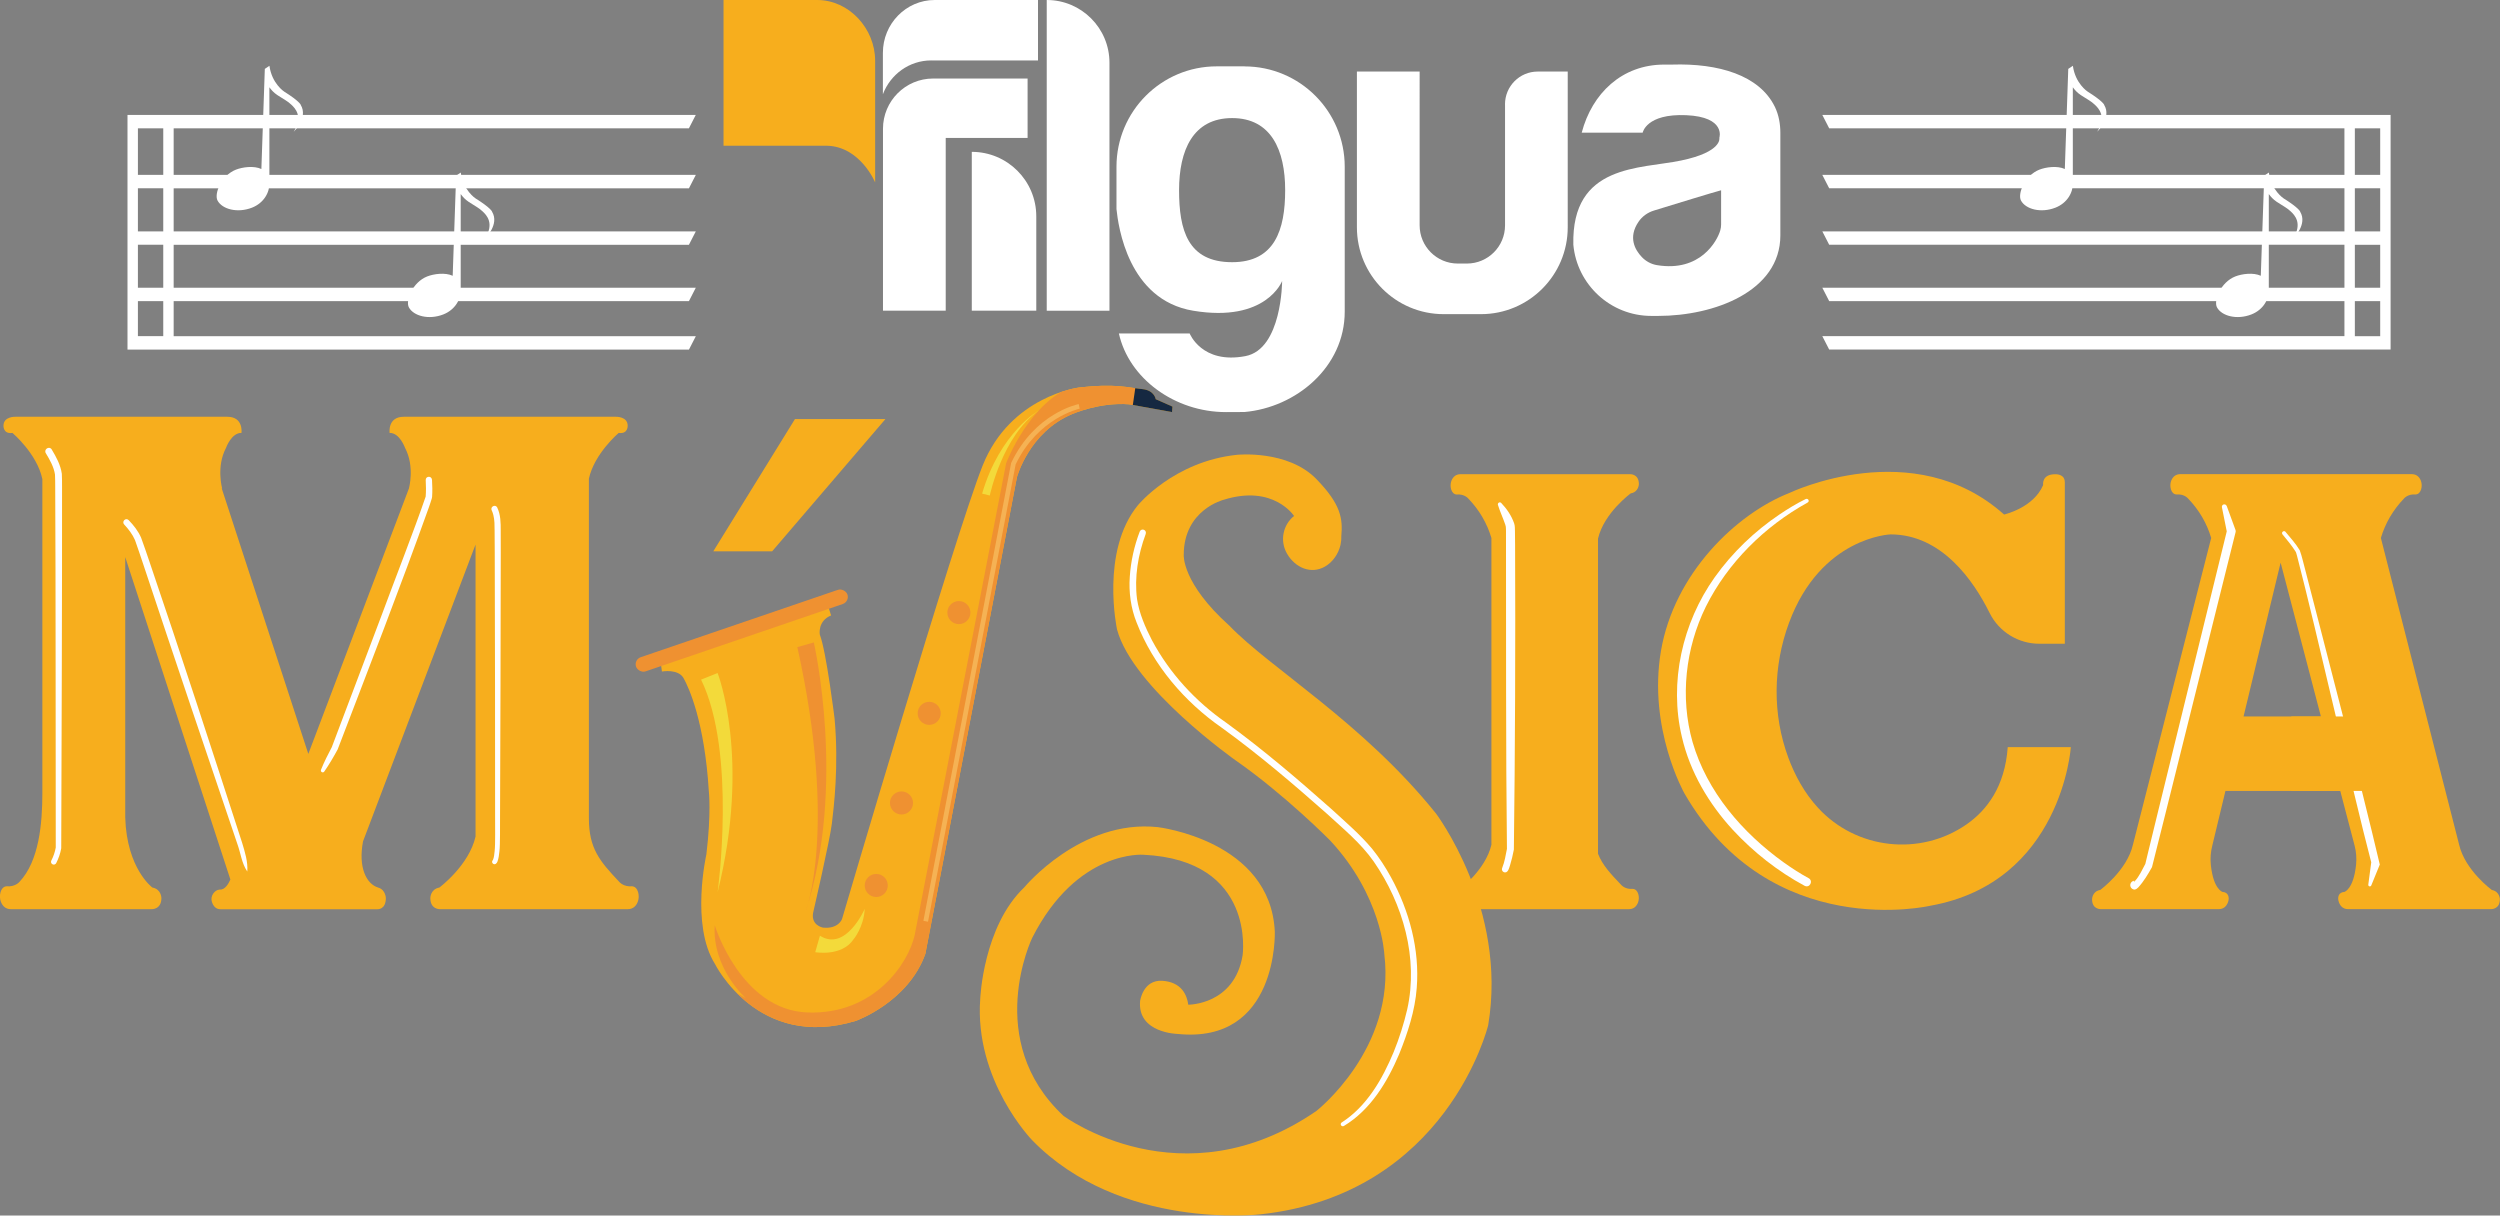 <?xml version="1.0" encoding="UTF-8"?>
<svg xmlns="http://www.w3.org/2000/svg" xmlns:xlink="http://www.w3.org/1999/xlink" id="Capa_1" data-name="Capa 1" viewBox="0 0 552.36 268.57">
  <rect x="0" y="0" width="552.36" height="268.57" fill="#808080" stroke="none"/>
  <defs>
    <style>
      .cls-1 {
        fill: #f7ae1d;
      }

      .cls-2 {
        fill: #f5b254;
      }

      .cls-3 {
        fill: #152841;
      }

      .cls-4 {
        clip-path: url(#clippath-1);
      }

      .cls-5 {
        fill: #fff;
      }

      .cls-6 {
        fill: #ef9131;
      }

      .cls-7 {
        fill: #f3da3a;
      }

      .cls-8 {
        clip-path: url(#clippath);
      }
    </style>
    <clipPath id="clippath">
      <path class="cls-1" d="M145.99,146.42l.26,1.95s3.59-.66,4.78,1.46,4.65,9.69,5.58,24.96c0,0,.57,4.78-.54,13.99,0,0-3.53,15.58,1.89,24.19,0,0,9.47,19.2,31.17,12.57,0,0,11.54-4.13,15.33-14.81l20.23-105.3s2.67-9.99,12.23-13.95c0,0,6.03-2.67,12.57-2.15l9.47,1.72.09-1.21-3.7-1.64s-.26-1.98-3.01-2.24-5.94-1.29-13.95-.34c0,0-15.15,1.89-21.27,17.22-6.11,15.33-31.08,100.22-31.08,100.22,0,0-.77,2.24-4.22,1.89,0,0-2.93-.52-2.07-3.7,0,0,3.62-15.67,4.05-19.29s1.55-12.66.6-23.16c0,0-1.81-14.81-3.27-18.6,0,0-.52-3.01,2.5-4.22l-.6-1.89-37.02,12.31Z"></path>
    </clipPath>
    <clipPath id="clippath-1">
      <path class="cls-6" d="M157.92,216.52l6.88,4.06s-7.5-6.67-6.88-16.15c0,0,5.73,18.75,20.52,19.27,14.79.52,22.29-10.94,23.65-17.08l20.21-104.28s5.21-13.86,15.31-17.19l11.36-.31,2.08-.21-.83,5.73-13.54,33.54-27.61,96.26-26.51,11.67-15.78-1.67-9.9-11.36,1.04-2.29Z"></path>
    </clipPath>
  </defs>
  <g>
    <path class="cls-1" d="M180.54,0h-20.68v32.2h22.88c7.34.19,10.62,8.1,10.62,8.1V13.41C193.35,6.32,187.62,0,180.54,0"></path>
    <path class="cls-5" d="M205.76,13.36h23.58V0h-22.82c-6.32,0-11.45,5.23-11.45,11.68v9.14c1.66-4.37,5.81-7.47,10.68-7.47"></path>
    <path class="cls-5" d="M231.27,0v68.65h13.86V13.86C245.13,6.21,238.93,0,231.27,0"></path>
    <path class="cls-5" d="M228.96,68.65v-20.85c0-7.87-6.38-14.25-14.25-14.25v35.09h14.25Z"></path>
    <path class="cls-5" d="M227.04,17.35h-20.87c-6.12,0-11.08,4.97-11.08,11.1v40.19h13.86V30.47h18.09v-13.11Z"></path>
    <path class="cls-5" d="M332.53,23.06v26.73c0,4.66-3.77,8.44-8.43,8.44h-2.01c-4.66,0-8.43-3.78-8.43-8.44V15.81h-13.86v34.4c0,10.61,8.58,19.2,19.17,19.2h8.24c10.59,0,19.17-8.6,19.17-19.2V15.81h-6.63c-4,0-7.23,3.24-7.23,7.25"></path>
    <path class="cls-5" d="M369.4,14.27h-1.71c-9.35,0-15.95,6.39-18.22,15.04h13.47s.77-4.24,9.62-3.86c8.86.39,7.32,5.01,7.32,5.01,0,0,.77,3.09-8.47,5.01-9.07,1.89-24.21.75-23.79,18.6.81,8.82,8.22,15.73,17.24,15.73h1.5c12.36,0,27-5.41,27-17.79v-22.65c0-1.98-.35-3.97-1.21-5.75-3.41-6.99-12.44-9.67-22.74-9.34M380.27,49.6c0,.43-.06.86-.18,1.28-.68,2.38-4.44,9.28-13.99,7.7-1.28-.21-2.46-.85-3.36-1.8-1.49-1.57-3.06-4.32-.73-7.76.81-1.21,2.04-2.08,3.42-2.5,3.98-1.23,13.62-4.18,14.84-4.48v7.56h0Z"></path>
    <path class="cls-5" d="M274.97,14.66h-6.15c-12.23,0-22.14,9.93-22.14,22.18v9.35c.39,3.74,2.54,20.06,16.94,22.46,16.17,2.7,19.66-6.57,19.66-6.57,0,0-.02,15.06-8.11,16.6-9.64,1.84-12.32-5.01-12.32-5.01h-15.64c2.2,9.93,12.31,17.38,23.67,17.38l4.09-.02c11.4-1.01,22.14-9.93,22.14-22.18v-32c0-12.25-9.91-22.18-22.14-22.18M272.23,57.93c-9.83,0-11.72-7.13-11.72-15.92s3.07-15.92,11.72-15.92,11.72,7.13,11.72,15.92-2.31,15.92-11.72,15.92"></path>
  </g>
  <path class="cls-5" d="M152.22,41.6l1.52-2.96H38.37v-10.29h113.84l1.52-2.96H28.17v51.85h124.05l1.52-2.96H38.37v-7.74h113.84l1.52-2.96H38.37v-9.49h113.84l1.52-2.96H38.37v-9.52h113.84ZM30.47,28.35h5.6v10.29h-5.6v-10.29ZM36.07,74.27h-5.6v-7.74h5.6v7.74ZM36.07,63.57h-5.6v-9.49h5.6v9.49ZM36.07,51.12h-5.6v-9.52h5.6v9.52Z"></path>
  <path class="cls-5" d="M517.99,41.6v9.52h-115.36s1.52,2.96,1.52,2.96h113.84v9.49h-115.36s1.52,2.96,1.52,2.96h113.84v7.74h-115.36s1.52,2.96,1.52,2.96h113.84s2.3,0,2.3,0h5.6s2.3,0,2.3,0v-2.96s0-7.74,0-7.74v-2.96s0-9.49,0-9.49v-2.96s0-9.52,0-9.52v-2.96s0-10.29,0-10.29v-2.96s-2.3,0-2.3,0h-5.6s-2.3,0-2.3,0h-115.36s1.52,2.96,1.52,2.96h113.84v10.29h-115.36s1.52,2.96,1.52,2.96h113.84ZM525.89,38.64h-5.6v-10.29h5.6v10.29ZM520.29,66.54h5.6v7.74h-5.6v-7.74ZM520.29,54.08h5.6v9.49h-5.6v-9.49ZM520.29,41.6h5.6v9.52h-5.6v-9.52Z"></path>
  <path class="cls-5" d="M66.45,23.16s-.27-.8-3.66-2.92c0,0-2.73-1.76-3.26-5.71l-1.02.69-.76,22.12c-1.66-.77-4.16-.43-5.64.15-3.22,1.27-4.84,5.34-4.04,6.83,1.03,1.91,4.39,2.82,7.61,1.56,2.59-1.02,3.93-3.34,3.84-5.52h0v-21.08c.39.55.97,1.21,1.78,1.74,1.71,1.12,2.2,1.29,3.05,2.09.86.8,2.68,2.62.54,6,0,0,3.27-3.11,1.55-5.94Z"></path>
  <path class="cls-5" d="M464.91,23.16s-.27-.8-3.66-2.92c0,0-2.73-1.76-3.26-5.71l-1.02.69-.76,22.12c-1.66-.77-4.16-.43-5.64.15-3.22,1.27-4.84,5.34-4.04,6.83,1.03,1.91,4.39,2.82,7.61,1.56,2.59-1.02,3.93-3.34,3.84-5.52h0v-21.08c.39.55.97,1.21,1.78,1.74,1.71,1.12,2.2,1.29,3.05,2.09.86.8,2.68,2.62.54,6,0,0,3.27-3.11,1.55-5.94Z"></path>
  <path class="cls-5" d="M108.72,46.75s-.27-.8-3.66-2.92c0,0-2.73-1.76-3.26-5.71l-1.02.69-.76,22.12c-1.66-.77-4.16-.43-5.64.15-3.22,1.27-4.84,5.34-4.04,6.83,1.03,1.91,4.39,2.82,7.61,1.56,2.59-1.02,3.93-3.34,3.84-5.52h0v-21.08c.39.55.97,1.21,1.78,1.74,1.71,1.12,2.2,1.29,3.05,2.09.86.8,2.68,2.62.54,6,0,0,3.27-3.11,1.55-5.94Z"></path>
  <path class="cls-5" d="M508.21,46.75s-.27-.8-3.66-2.92c0,0-2.73-1.76-3.26-5.71l-1.02.69-.76,22.12c-1.66-.77-4.16-.43-5.64.15-3.22,1.27-4.84,5.34-4.04,6.83,1.03,1.91,4.39,2.82,7.61,1.56,2.59-1.02,3.93-3.34,3.84-5.52h0v-21.08c.39.55.97,1.21,1.78,1.74,1.71,1.12,2.2,1.29,3.05,2.09.86.8,2.68,2.62.54,6,0,0,3.27-3.11,1.55-5.94Z"></path>
  <path class="cls-1" d="M139.64,195.82c-1.9.17-2.83-.99-2.83-.99-4.35-4.61-6.7-7.37-6.7-14.09v-74.97c1.2-5.56,6.59-10.12,6.59-10.12,2.08.3,1.98-1.59,1.98-1.59,0-2.08-2.63-1.98-2.63-1.98h-46.84c-3.62,0-3.13,3.57-3.13,3.57,2.23-.05,3.42,3.32,3.42,3.32,2.18,4.12.85,8.95.85,8.95l-22.23,58.65-19.14-58.69c.06.03.1.04.1.04,0,0-1.33-4.84.85-8.95,0,0,1.19-3.37,3.42-3.32,0,0,.5-3.57-3.13-3.57H3.4s-2.63-.1-2.63,1.98c0,0-.1,1.89,1.98,1.59,0,0,5.4,4.57,6.59,10.12,0,.02.01.04.02.07v69.32c0,6.72-.7,15.06-5.05,19.67,0,0-.93,1.16-2.83.99-1.38.05-1.79,2.15-1.28,3.44.35.88,1,1.62,2.23,1.62h6.93s18.31,0,18.31,0h0s5.81,0,5.81,0c0,0,2.18.12,2.18-2.46,0,0,0-1.96-1.99-2.32,0,0-5.67-4.15-6-15.47v-2.14c0-.13,0-.25,0-.36v-55.04l23.23,71.23c-.36.84-1.18,2.34-2.33,2.22-1.16.05-2.18,1.45-1.75,2.73.29.88.84,1.62,1.87,1.62h34.73s1.83.12,1.83-2.46c0,0-.03-1.83-1.67-2.32-2.66-.79-4.46-4.49-3.37-10.22l24.86-65.58v64.52c-1.47,6.43-8,11.27-8,11.27-1.99.36-1.99,2.32-1.99,2.32,0,2.59,2.18,2.46,2.18,2.46h7.81s25.03,0,25.03,0h0s8.58,0,8.58,0c1.23,0,1.88-.74,2.23-1.62.51-1.29.1-3.38-1.28-3.44Z"></path>
  <polygon class="cls-1" points="157.59 121.82 170.59 121.82 195.63 92.59 175.64 92.59 157.59 121.82"></polygon>
  <path class="cls-1" d="M317.14,179.58c-16.03-19.91-36.53-31.98-45.5-41.32-10.56-9.46-10.1-15.65-10.1-15.65,0-10.01,8.83-12.19,8.83-12.19,11.01-3.45,15.54,3.58,15.54,3.58h0c-2.46,1.98-3.18,5.49-1.56,8.31,1.79,3.11,5.3,4.66,8.41,2.86,1.72-.99,2.95-2.8,3.41-4.74h0s0,0,0-.01c.14-.62.21-1.25.18-1.87.34-3.91.02-7.01-5.49-12.69-6.36-6.55-17.58-5.37-17.58-5.37-13.92,1.46-21.84,11.1-21.84,11.1-8.37,10.19-4.64,27.48-4.64,27.48,3.46,12.92,26.22,28.94,26.22,28.94,10.84,7.55,20.83,17.65,20.83,17.65,11.47,12.29,12.01,25.21,12.01,25.21,2.55,20.84-15,34.58-15,34.58-29.75,20.48-55.89,1.09-55.89,1.09-17.84-16.65-6.92-39.31-6.92-39.31,9.92-19.57,24.57-18.38,24.57-18.38,24.94,1.18,21.93,22.21,21.93,22.21-1.82,11.01-12.01,10.92-12.01,10.92-.27-2.09-1.46-5.01-5.73-5.28-4.28-.27-4.91,4.46-4.91,4.46-.64,7.1,8.28,7.28,8.28,7.28,22.3,2.28,21.48-22.57,21.48-22.57-.91-20.2-25.85-23.12-25.85-23.12-17.02-1.82-29.49,13.29-29.49,13.29-9.1,8.65-9.74,24.57-9.74,24.57-1.37,18.11,11.47,31.31,11.47,31.31,19.48,20.02,50.42,16.38,50.42,16.38,41.32-4.46,50.33-41.77,50.33-41.77,4.37-25.94-11.65-46.96-11.65-46.96Z"></path>
  <path class="cls-1" d="M360.74,196.39c-1.71.15-2.55-.88-2.55-.88-2.41-2.51-4.15-4.41-5.12-6.88v-69.62c1.33-5.71,7.23-10,7.23-10,1.8-.32,1.8-2.06,1.8-2.06,0-2.3-1.97-2.18-1.97-2.18h-7.06s-.93,0-.93,0h-22.61s-6.82,0-6.82,0c-1.11,0-1.7.66-2.02,1.44-.46,1.14-.09,3,1.16,3.05,1.71-.15,2.55.88,2.55.88,2.42,2.51,4.15,5.45,5.12,8.73v67.77c-1.33,5.71-7.23,10-7.23,10-1.8.32-1.8,2.06-1.8,2.06,0,2.3,1.97,2.18,1.97,2.18h7.06s.93,0,.93,0h22.61s6.82,0,6.82,0c1.11,0,1.7-.66,2.02-1.44.46-1.14.09-3-1.16-3.05Z"></path>
  <path class="cls-1" d="M456.21,106.51v35.72h-5.64c-4.65,0-8.9-2.63-10.97-6.79-3.54-7.15-10.59-17.37-21.9-17.37,0,0-15.41.55-22.43,19.55-3.55,9.61-3.7,20.2-.14,29.81,1.41,3.8,3.49,7.73,6.58,11.08,8.45,9.18,22.55,10.75,32.79,3.63,4.55-3.17,8.48-8.4,9.1-17.07h13.94s-1.99,29.88-31.07,35.05c0,0-35.21,8.23-54.31-24.83,0,0-8.1-14.34-5.18-31.47,2.92-17.13,16.6-30.27,28.41-34.92,0,0,27.35-13.15,47.4,4.78,0,0,6.51-1.46,8.63-6.51,0,0-.4-2.39,2.66-2.39,0,0,2.12-.13,2.12,1.73Z"></path>
  <path class="cls-1" d="M550.56,196.63s-5.9-4.29-7.23-10l-17.29-67.77c.98-3.28,2.71-6.22,5.12-8.73,0,0,.84-1.03,2.55-.88,1.25-.05,1.62-1.91,1.16-3.05-.31-.78-.91-1.44-2.02-1.44h-4.96c-.06,0-.09,0-.09,0h-1.77s-.93,0-.93,0h-36.54s-1.77,0-1.77,0c0,0-.03,0-.09,0h-4.96c-1.11,0-1.7.66-2.02,1.44-.46,1.14-.09,3,1.16,3.05,1.71-.15,2.55.88,2.55.88,2.42,2.51,4.15,5.45,5.12,8.73l-17.29,67.77c-1.32,5.71-7.23,10-7.23,10-1.8.32-1.8,2.06-1.8,2.06,0,2.3,1.97,2.18,1.97,2.18h7.06s.93,0,.93,0h17.08s.94,0,.94,0c1.11,0,1.7-.66,2.02-1.44.46-1.14.09-2.31-1.16-2.36,0,0-2.03-.52-2.6-5.98-.15-1.44-.03-2.89.33-4.29l2.9-12.05h25.37l3.16,12.05c.37,1.4.48,2.85.33,4.29-.57,5.45-2.6,5.98-2.6,5.98-1.25.05-1.62,1.21-1.16,2.36.31.78.91,1.44,2.02,1.44h.94s.93,0,.93,0h22.61s7.06,0,7.06,0c0,0,1.97.11,1.97-2.18,0,0,0-1.74-1.8-2.06ZM495.7,158.3l8.19-33.99,8.9,33.99h-17.09Z"></path>
  <g>
    <path class="cls-1" d="M145.99,146.42l.26,1.95s3.59-.66,4.78,1.46,4.65,9.69,5.58,24.96c0,0,.57,4.78-.54,13.99,0,0-3.53,15.58,1.89,24.19,0,0,9.47,19.2,31.17,12.57,0,0,11.54-4.13,15.33-14.81l20.23-105.3s2.67-9.99,12.23-13.95c0,0,6.03-2.67,12.57-2.15l9.47,1.72.09-1.21-3.7-1.64s-.26-1.98-3.01-2.24-5.94-1.29-13.95-.34c0,0-15.15,1.89-21.27,17.22-6.11,15.33-31.08,100.22-31.08,100.22,0,0-.77,2.24-4.22,1.89,0,0-2.93-.52-2.07-3.7,0,0,3.62-15.67,4.05-19.29s1.55-12.66.6-23.16c0,0-1.81-14.81-3.27-18.6,0,0-.52-3.01,2.5-4.22l-.6-1.89-37.02,12.31Z"></path>
    <g class="cls-8">
      <path class="cls-6" d="M176.16,142.98l3.65-1.04s7.29,31.76-1.82,59.48c0,0,7.14-18.12-1.82-58.44Z"></path>
      <g>
        <path class="cls-6" d="M157.92,216.52l6.88,4.06s-7.5-6.67-6.88-16.15c0,0,5.73,18.75,20.52,19.27,14.79.52,22.29-10.94,23.65-17.08l20.21-104.28s5.21-13.86,15.31-17.19l11.36-.31,2.08-.21-.83,5.73-13.54,33.54-27.61,96.26-26.51,11.67-15.78-1.67-9.9-11.36,1.04-2.29Z"></path>
        <g class="cls-4">
          <path class="cls-2" d="M205.04,203.65l-1.02-.2,19.39-101.17.03-.06c5.21-10.89,14.51-12.86,14.9-12.94l.2,1.02c-.09.02-9.16,1.96-14.14,12.31l-19.36,101.04Z"></path>
        </g>
      </g>
      <circle class="cls-6" cx="193.6" cy="195.64" r="2.55"></circle>
      <circle class="cls-6" cx="199.18" cy="177.41" r="2.55"></circle>
      <circle class="cls-6" cx="205.3" cy="157.61" r="2.55"></circle>
      <circle class="cls-6" cx="211.86" cy="135.35" r="2.55"></circle>
      <path class="cls-7" d="M154.9,150.16l3.65-1.46s7.41,18.79,0,48.44c0,0,4.27-30.73-3.65-46.98Z"></path>
      <path class="cls-7" d="M181.16,206.73l-1.04,3.65s5.83,1.04,8.44-2.81c0,0,2.28-2.66,2.5-6.77,0,0-4.17,9.58-9.9,5.94Z"></path>
      <path class="cls-7" d="M216.99,109.06l1.7.42s2.77-13.28,10.85-18.8c0,0-8.58,4.79-12.55,18.38Z"></path>
      <polygon class="cls-3" points="251.02 84.43 250 91.51 261.63 93.12 261.06 88.05 254.03 84.43 251.02 84.43"></polygon>
    </g>
  </g>
  <rect class="cls-6" x="139.21" y="137.67" width="49.35" height="3.31" rx="1.66" ry="1.66" transform="translate(-36.24 60.46) rotate(-18.86)"></rect>
  <path class="cls-5" d="M11.42,99.3c1.01,1.68,1.96,3.4,2.24,5.38.06,1.01.04,1.91.05,2.83.03,21.25-.11,58.33-.18,79.91-.2,1.16-.58,2.23-1.11,3.28-.15.3-.52.42-.82.26-.3-.15-.42-.52-.26-.82.46-.89.81-1.91.98-2.89-.04-21.2,0-58.54-.12-79.73-.01-.91,0-1.85-.05-2.67-.24-1.66-1.15-3.27-2.01-4.69-.55-.83.69-1.74,1.3-.85h0Z"></path>
  <path class="cls-5" d="M28.44,114.93c1.11,1.15,2.08,2.39,2.73,3.85.68,1.84,1.29,3.67,1.91,5.49,6.76,19.84,13.98,42.07,20.42,61.95.62,2.07,1.29,4.14,1.14,6.34-1.25-1.83-1.44-3.99-2.17-6.01-6.71-19.78-14.2-41.94-20.8-61.82-.61-1.81-1.21-3.63-1.84-5.39-.55-1.28-1.44-2.43-2.38-3.44-.62-.62.29-1.64.98-.98h0Z"></path>
  <path class="cls-5" d="M95.45,105.98c.07,1.26.11,2.53.02,3.79,0,.08-.05.25-.06.33-.15.57-.45,1.39-.64,1.96-6.15,17.22-13.61,36.4-20.16,53.51-.91,1.68-1.88,3.34-2.97,4.91-.13.19-.39.23-.57.1-.16-.11-.21-.32-.15-.49.35-.88.74-1.74,1.15-2.58.33-.69,1.03-2.06,1.24-2.43,0,0,11.14-29.5,11.14-29.5,2.61-7.07,7.22-18.87,9.6-25.86.1-1.21.07-2.45.01-3.66-.03-.89,1.3-.99,1.38-.07h0Z"></path>
  <path class="cls-5" d="M109.85,112.12c.78,1.59.78,3.41.78,5.13,0,0,.01,4.89.01,4.89-.01,17.9-.09,40.71-.16,58.61-.03,1.59.06,5.8-.14,7.37-.09.75-.15,1.53-.44,2.26,0,0-.1.2-.1.2-.06.09-.15.18-.23.26-.23.18-.57.13-.74-.11-.18-.23-.13-.57.11-.74-.02,0-.03.02-.03.03.26-.62.3-1.32.38-2,.18-1.5.08-5.68.1-7.27,0-17.9-.02-40.7-.08-58.61l-.03-4.88c-.01-1.17.01-2.35-.28-3.48-.09-.35-.2-.7-.35-1-.41-.77.74-1.48,1.22-.66h0Z"></path>
  <path class="cls-5" d="M253.13,118c-1.68,4.53-2.53,9.54-1.91,14.36.49,3.2,1.83,6.25,3.31,9.12,3.88,7.26,9.59,13.47,16.34,18.16,8.12,5.9,15.75,12.42,23.25,19.07,3.08,2.83,6.31,5.58,9.02,8.8,1.6,1.98,2.99,4.12,4.21,6.35,4.03,7.4,6.34,15.93,5.67,24.41-.38,5.06-2,9.96-3.89,14.65-2.62,6.17-6.32,12.31-12.21,15.86-.22.13-.5.06-.63-.16-.13-.21-.06-.49.15-.62,5.56-3.57,9-9.59,11.49-15.58,1.24-3.05,2.24-6.21,2.99-9.42,2.51-11.27-.92-23.27-7.4-32.64-2.84-4.07-6.72-7.22-10.36-10.58-7.46-6.6-15.08-13.1-23.15-18.94-8.31-5.78-15.21-13.82-18.89-23.31-1.27-3.16-1.75-6.71-1.5-10.11.23-3.43.97-6.74,2.19-9.96.14-.37.55-.55.92-.41.38.14.55.57.4.94h0Z"></path>
  <path class="cls-5" d="M331.68,111.12c1.24,1.32,2.25,2.76,2.86,4.51.2.55.15,1.2.18,1.75,0,.34.02,2.61.03,3.01.1,21.29,0,46.07-.27,67.32-.21,1.18-.51,2.33-.85,3.48-.21.61-.47,1.9-1.41,1.49-.36-.18-.49-.62-.3-.97.52-1.29.76-2.79,1.03-4.16-.26-21.55-.17-48.03-.21-70.14,0,0-.01-.55-.01-.55,0-.4-.03-.58-.14-.92-.47-1.41-1.18-2.91-1.63-4.38-.07-.23.06-.48.29-.55.16-.05.33,0,.45.11h0Z"></path>
  <path class="cls-5" d="M399.34,111.06c-9.47,5.24-17.61,13.27-22.45,22.99-4.51,9.18-5.72,20.02-2.93,29.89,3.18,10.98,11,20.04,20.16,26.62,1.75,1.24,3.61,2.46,5.49,3.47,1.07.58.27,2.25-.88,1.69-5.94-3.2-11.28-7.42-15.86-12.35-5.33-5.79-9.48-12.81-11.26-20.52-2.88-12.09.09-25.24,7.25-35.31,3.9-5.47,8.79-10.16,14.35-13.9,1.86-1.25,3.74-2.4,5.77-3.39.52-.21.93.49.39.8h0Z"></path>
  <path class="cls-5" d="M491.97,111.76l1.96,5.36c.07.15.04.35,0,.5-.07.18-18.36,73.81-18.46,73.97-.89,1.58-1.8,3.14-3.04,4.49-.2.22-.47.41-.78.47-.54,0-.98-.44-.98-.98s.44-.98.98-.98c-.09.03-.18.07-.21.15,0,.02,0,.02.01.04.06.05.15-.03.22-.09,1.01-1.09,1.64-2.54,2.34-3.84-.3.96,18.11-73.91,18.03-73.68,0,0,0,.5,0,.5l-1.12-5.59c-.06-.29.13-.58.42-.64.27-.05.53.1.62.34h0Z"></path>
  <path class="cls-5" d="M504.97,117.51c1.11,1.33,2.25,2.58,3.15,4.08.26.66.44,1.42.63,2.09,4.63,17.96,12.77,49.06,17.05,67.34,0,0-1.88,4.61-1.88,4.61-.07.18-.27.26-.45.19-.15-.06-.23-.21-.21-.37l.65-4.93c-4.2-16.01-11.84-50.14-16.4-67.72,0,0-.15-.52-.15-.52-.04-.18-.11-.33-.21-.48-.82-1.29-1.86-2.53-2.84-3.72-.16-.19-.14-.47.05-.62.19-.16.46-.13.62.05h0Z"></path>
  <rect class="cls-1" x="506.25" y="158.3" width="23.97" height="16.45"></rect>
</svg>
